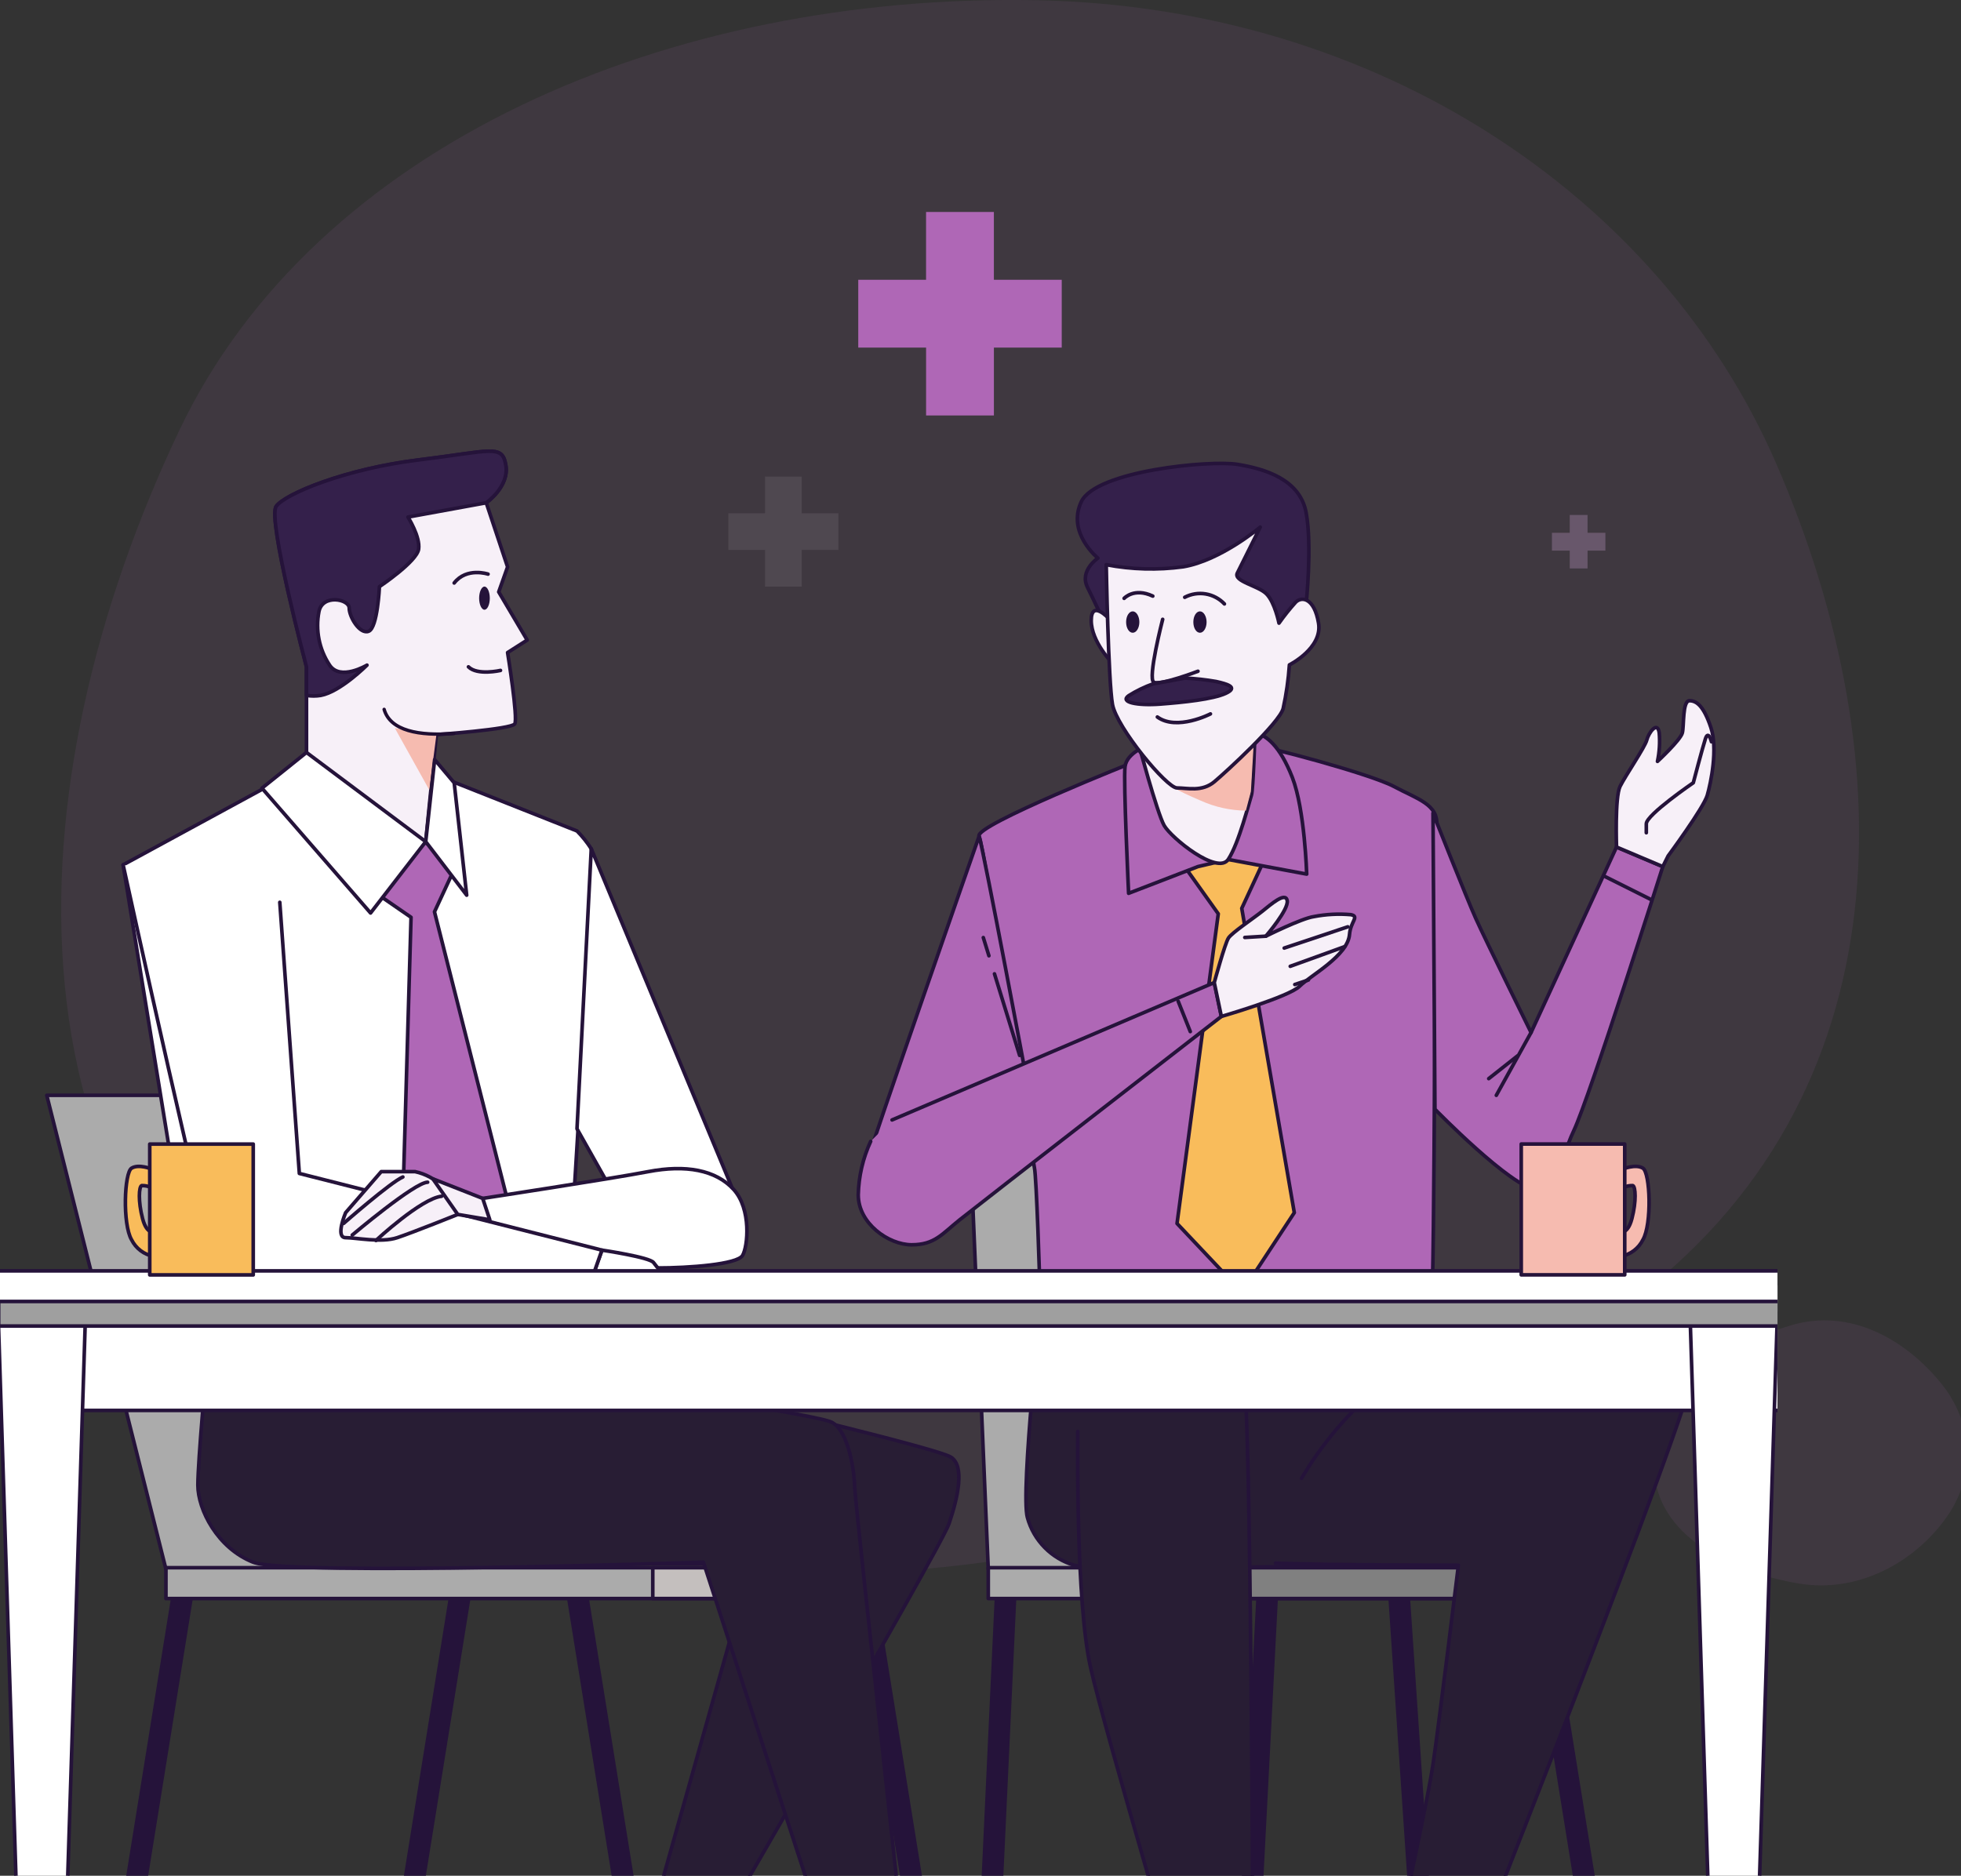 <svg width="577" height="552" viewBox="0 0 577 552" fill="none" xmlns="http://www.w3.org/2000/svg">
<rect x="0" y="0" width="577" height="552" fill="#333333" stroke="none"/>
<g clip-path="url(#clip0_3733_3610)">
<path opacity="0.1" fill-rule="evenodd" clip-rule="evenodd" d="M305.262 0.077C196.579 -2.122 92.637 42.731 52.755 126.666C3.549 230.225 -4.563 359.291 102.954 425.851C213.377 494.21 367.98 460.492 473.885 387.373C560.736 327.408 560.914 224.352 522.521 136.17C488.431 57.874 405.543 2.106 305.262 0.077Z" fill="#AF67B6"/>
<path opacity="0.1" fill-rule="evenodd" clip-rule="evenodd" d="M572.706 446.555C563.026 460.165 546.342 468.846 529.39 466.017C508.474 462.526 487.317 451.612 486.713 432.204C486.093 412.272 505.69 396.314 527.024 390.001C544.52 384.823 560.832 394.315 571.234 407.192C580.469 418.625 581.639 433.998 572.706 446.555Z" fill="#AF67B6"/>
<g clip-path="url(#clip1_3733_3610)">
<path d="M567.066 240.036C567.066 240.036 522.067 364.082 529.797 368.302C537.528 372.523 627.541 373.94 627.541 373.94V364.082L567.836 342.224L579.792 303.468L567.066 240.036Z" fill="#55377A" stroke="#25133A" stroke-width="1.063" stroke-linecap="round" stroke-linejoin="round"/>
<path d="M296.005 467.104L288.935 618.284" stroke="#25133A" stroke-width="6.378" stroke-linecap="round" stroke-linejoin="round"/>
<path d="M372.993 467.104L365.137 618.284" stroke="#25133A" stroke-width="6.378" stroke-linecap="round" stroke-linejoin="round"/>
<path d="M411.487 467.104L421.7 618.284" stroke="#25133A" stroke-width="6.378" stroke-linecap="round" stroke-linejoin="round"/>
<path d="M452.338 467.104L476.691 618.284" stroke="#25133A" stroke-width="6.378" stroke-linecap="round" stroke-linejoin="round"/>
<path d="M284.001 302.209L290.788 461.798H417.85L405.391 302.209H284.001Z" fill="#ABABAB" stroke="#25133A" stroke-width="1.063" stroke-linecap="round" stroke-linejoin="round"/>
<path d="M463.32 461.341H290.788V470.427H463.32V461.341Z" fill="#ABABAB" stroke="#25133A" stroke-width="1.063" stroke-linecap="round" stroke-linejoin="round"/>
<path d="M463.321 461.341H360.974V470.427H463.321V461.341Z" fill="#808080" stroke="#25133A" stroke-width="1.063" stroke-linecap="round" stroke-linejoin="round"/>
<path d="M306.563 381.342C306.563 381.342 300.184 439.058 302.305 446.601C303.219 449.928 304.968 452.964 307.386 455.421C309.804 457.877 312.809 459.671 316.116 460.632C321.961 462.207 403.081 460.632 405.328 460.632C418.243 460.884 420.819 454.239 421.259 441.215C421.746 427.042 419.688 377.342 419.688 377.342L306.563 381.342Z" fill="#281D34" stroke="#25133A" stroke-width="1.063" stroke-linecap="round" stroke-linejoin="round"/>
<path d="M334.169 224.037C334.169 224.037 286.515 242.934 288.086 246.084C289.657 249.233 303.798 341.122 304.379 343.72C304.96 346.319 305.95 376.791 305.95 379.405C305.95 382.019 309.093 386.759 312.235 387.279C328.638 390.019 346.471 388.602 363.063 388.854C374.281 388.99 385.489 389.027 396.686 388.964C403.285 388.964 418.683 392.113 421.149 384.728C422.202 378.948 422.155 249.296 422.721 242.997C423.286 236.698 416.97 235.123 410.151 231.454C403.332 227.785 371.924 219.375 368.782 219.375C365.64 219.375 334.169 224.037 334.169 224.037Z" fill="#AF67B6" stroke="#25133A" stroke-width="1.063" stroke-linecap="round" stroke-linejoin="round"/>
<path d="M347.838 254.005L358.46 268.918L346.33 360.051L365.436 380.287L380.833 356.87L365.373 267.312L372.27 252.414L352.615 241.233L347.838 254.005Z" fill="#F9BC5B" stroke="#25133A" stroke-width="1.063" stroke-linecap="round" stroke-linejoin="round"/>
<path d="M337.83 219.312C337.83 219.312 331.545 221.407 331.027 225.611C330.508 229.816 332.079 262.886 332.079 262.886L352.505 255.012L361.398 252.934L384.478 257.233C384.478 257.233 383.929 238.241 380.252 228.792C376.575 219.344 372.396 216.194 369.254 215.674C366.111 215.155 337.83 219.312 337.83 219.312Z" fill="#AF67B6" stroke="#25133A" stroke-width="1.063" stroke-linecap="round" stroke-linejoin="round"/>
<path d="M334.688 217.738C334.688 217.738 340.454 239.265 342.543 242.934C344.633 246.603 358.255 257.627 361.398 252.902C364.54 248.178 367.682 235.58 368.217 234.005C368.751 232.43 369.254 215.643 369.254 215.643C369.254 215.643 344.115 224.588 334.688 217.738Z" fill="#F7F0F8" stroke="#25133A" stroke-width="1.063" stroke-linecap="round" stroke-linejoin="round"/>
<g style="mix-blend-mode:multiply">
<path d="M344.963 231.438C344.963 231.438 345.544 232.32 353.259 235.596C357.447 237.497 361.984 238.506 366.582 238.556L368.059 232.918L368.955 217.769L344.963 231.438Z" fill="#F6BBB0"/>
</g>
<path d="M384.305 177.848C384.305 177.848 386.143 160.652 384.305 150.825C382.467 140.998 372.05 137.943 364.084 136.652C356.118 135.36 322.432 138.494 318.142 147.675C313.853 156.856 323.045 164.242 323.045 164.242C323.045 164.242 317.53 167.927 319.981 172.84C322.432 177.754 325.496 184.509 325.496 184.509L329.172 170.336L354.892 170.951L364.697 173.407L375.114 186.305C375.114 186.305 380.628 187.533 382.467 185.076C384.305 182.62 384.305 177.848 384.305 177.848Z" fill="#34204B" stroke="#25133A" stroke-width="1.063" stroke-linecap="round" stroke-linejoin="round"/>
<path d="M326.313 182.069C326.313 182.069 321.081 176.305 321.081 182.604C321.081 188.903 327.366 195.202 327.366 195.202L326.313 182.069Z" fill="#F7F0F8" stroke="#25133A" stroke-width="1.063" stroke-linecap="round" stroke-linejoin="round"/>
<path d="M325.496 166.179C325.496 166.179 326.109 200.557 327.334 207.312C328.56 214.068 343.266 231.879 346.33 231.879C349.394 231.879 353.667 233.107 357.328 230.037C360.989 226.966 376.324 212.84 377.549 208.541C378.482 204.299 379.097 199.993 379.388 195.659C379.388 195.659 389.192 190.746 387.966 183.376C386.741 176.006 383.064 175.391 381.226 177.234C379.474 179.184 377.837 181.234 376.324 183.376C376.324 183.376 375.098 177.234 372.647 174.777C370.196 172.321 362.843 171.092 364.069 168.636L370.809 155.124C370.809 155.124 359.167 164.951 348.153 166.793C340.617 167.819 332.965 167.612 325.496 166.179Z" fill="#F7F0F8" stroke="#25133A" stroke-width="1.063" stroke-linecap="round" stroke-linejoin="round"/>
<path d="M335.242 183.061C335.242 184.777 334.378 186.21 333.294 186.21C332.21 186.21 331.346 184.84 331.346 183.061C331.346 181.281 332.226 179.911 333.294 179.911C334.362 179.911 335.242 181.36 335.242 183.061Z" fill="#25133A"/>
<path d="M355.024 183.061C355.024 184.777 354.159 186.21 353.075 186.21C351.991 186.21 351.127 184.84 351.127 183.061C351.127 181.281 352.007 179.911 353.075 179.911C354.144 179.911 355.024 181.36 355.024 183.061Z" fill="#25133A"/>
<path d="M342.104 182.258C342.104 182.258 337.563 199.801 339.511 200.777C341.459 201.753 352.489 197.533 352.489 197.533" stroke="#25133A" stroke-width="1.063" stroke-linecap="round" stroke-linejoin="round"/>
<path d="M339.337 201.222C336.751 202.147 334.323 203.323 332.118 204.719C329.349 206.641 334.63 207.715 341.414 207.2C348.198 206.686 356.922 205.786 360.696 204.025C364.47 202.265 361.135 201.293 357.833 200.556C354.823 200.03 351.751 199.691 348.648 199.541C348.648 199.541 342.453 200.748 339.337 201.222Z" fill="#34204B" stroke="#25133A" stroke-width="1.063" stroke-linecap="round" stroke-linejoin="round"/>
<path d="M330.76 176.084C330.76 176.084 333.682 172.825 339.197 175.423" stroke="#25133A" stroke-width="1.063" stroke-linecap="round" stroke-linejoin="round"/>
<path d="M348.593 175.77C350.486 174.778 352.65 174.433 354.756 174.785C356.863 175.138 358.797 176.169 360.267 177.722" stroke="#25133A" stroke-width="1.063" stroke-linecap="round" stroke-linejoin="round"/>
<path d="M288.086 246.083C288.086 246.083 255.091 340.571 255.091 342.145C255.091 343.72 250.377 352.633 255.091 358.413C259.805 364.192 268.179 366.287 272.893 364.192C277.606 362.098 302.227 318.524 302.227 318.524C302.227 318.524 289.657 251.359 288.086 246.083Z" fill="#AF67B6" stroke="#25133A" stroke-width="1.063" stroke-linecap="round" stroke-linejoin="round"/>
<path d="M290.977 281.264L289.327 275.91" stroke="#25133A" stroke-width="1.063" stroke-linecap="round" stroke-linejoin="round"/>
<path d="M300.012 310.587L292.611 286.587" stroke="#25133A" stroke-width="1.063" stroke-linecap="round" stroke-linejoin="round"/>
<path d="M262.476 329.579L357.281 289.154L359.371 299.122C359.371 299.122 287.615 354.775 282.383 358.964C277.151 363.153 275.045 366.318 268.242 366.318C261.439 366.318 252.53 360.019 252.53 351.626C252.656 346.18 253.902 340.818 256.191 335.878" fill="#AF67B6"/>
<path d="M262.476 329.579L357.281 289.154L359.371 299.122C359.371 299.122 287.615 354.775 282.383 358.964C277.151 363.153 275.045 366.318 268.242 366.318C261.439 366.318 252.53 360.019 252.53 351.626C252.656 346.18 253.902 340.818 256.191 335.878" stroke="#25133A" stroke-width="1.063" stroke-linecap="round" stroke-linejoin="round"/>
<path d="M346.659 294.634L350.226 303.579" stroke="#25133A" stroke-width="1.063" stroke-linecap="round" stroke-linejoin="round"/>
<path d="M357.281 289.154C357.281 289.154 360.424 277.611 361.461 276.036C362.498 274.461 368.798 270.257 371.422 268.162C374.046 266.068 378.225 262.383 378.744 265.013C379.262 267.643 372.459 275.501 372.459 275.501C372.459 275.501 382.939 270.257 386.6 269.737C390.18 269.047 393.839 268.857 397.472 269.17C400.096 269.69 397.378 271.17 397.079 274.981C396.577 281.28 385.563 287.06 382.42 290.209C379.278 293.359 359.371 299.123 359.371 299.123L357.281 289.154Z" fill="#F7F0F8" stroke="#25133A" stroke-width="1.063" stroke-linecap="round" stroke-linejoin="round"/>
<path d="M396.576 272.745L377.863 278.997" stroke="#25133A" stroke-width="1.063" stroke-linecap="round" stroke-linejoin="round"/>
<path d="M395.696 278.556L379.639 284.367" stroke="#25133A" stroke-width="1.063" stroke-linecap="round" stroke-linejoin="round"/>
<path d="M384.997 288.382L380.975 289.721" stroke="#25133A" stroke-width="1.063" stroke-linecap="round" stroke-linejoin="round"/>
<path d="M372.458 275.5L366.268 275.878" stroke="#25133A" stroke-width="1.063" stroke-linecap="round" stroke-linejoin="round"/>
<path d="M421.637 239.265C421.637 239.265 431.739 264.776 434.206 270.225C437.144 276.76 450.499 303.847 450.499 303.847L475.638 249.265L489.26 255.028C489.26 255.028 467.782 322.744 463.069 332.728C458.355 342.712 459.408 350.57 452.071 350.051C444.733 349.531 422.218 326.429 422.218 326.429L421.637 239.265Z" fill="#AF67B6" stroke="#25133A" stroke-width="1.063" stroke-linecap="round" stroke-linejoin="round"/>
<path d="M450.499 303.847L440.271 322.335" stroke="#25133A" stroke-width="1.063" stroke-linecap="round" stroke-linejoin="round"/>
<path d="M446.509 310.729L438.04 317.421" stroke="#25133A" stroke-width="1.063" stroke-linecap="round" stroke-linejoin="round"/>
<path d="M472.37 258.005L485.741 264.697" stroke="#25133A" stroke-width="1.063" stroke-linecap="round" stroke-linejoin="round"/>
<path d="M475.639 249.265C475.639 249.265 475.12 234.556 476.691 231.407C478.262 228.257 484.013 219.863 484.547 217.769C485.081 215.674 487.69 211.989 488.208 215.659C488.451 218.472 488.276 221.306 487.69 224.068C487.69 224.068 494.493 217.769 495.011 215.659C495.53 213.548 495.011 206.21 497.117 206.21C499.222 206.21 501.296 207.785 503.401 214.084C505.507 220.383 503.401 230.367 502.349 234.036C501.296 237.706 490.832 251.879 490.832 251.879L489.261 255.028L475.639 249.265Z" fill="#F7F0F8" stroke="#25133A" stroke-width="1.063" stroke-linecap="round" stroke-linejoin="round"/>
<path d="M503.575 218.289C503.575 218.289 502.679 214.714 501.799 217.407C500.919 220.1 498.233 230.351 498.233 230.351C498.233 230.351 484.406 239.8 484.406 242.43V245.06" stroke="#25133A" stroke-width="1.063" stroke-linecap="round" stroke-linejoin="round"/>
<path d="M382.97 435.058C382.97 435.058 395.178 413.247 412.178 404.728C429.179 396.208 444.042 399.389 457.837 399.389C471.632 399.389 495.011 401.515 497.667 404.712C500.322 407.909 424.921 597.922 424.921 597.922L405.265 597.387C405.265 597.387 419.61 533.513 421.731 518.647C423.852 503.781 429.116 460.617 429.116 460.617C429.116 460.617 392.287 460.617 375.303 460.018" fill="#281D34"/>
<path d="M382.97 435.058C382.97 435.058 395.178 413.247 412.178 404.728C429.179 396.208 444.042 399.389 457.837 399.389C471.632 399.389 495.011 401.515 497.667 404.712C500.322 407.909 424.921 597.922 424.921 597.922L405.265 597.387C405.265 597.387 419.61 533.513 421.731 518.647C423.852 503.781 429.116 460.617 429.116 460.617C429.116 460.617 392.287 460.617 375.303 460.018" stroke="#25133A" stroke-width="1.063" stroke-linecap="round" stroke-linejoin="round"/>
<path d="M311.276 405.83C311.276 405.83 311.811 397.846 328.795 397.31C345.78 396.775 363.848 395.184 365.969 405.294C368.09 415.404 368.625 570.3 368.625 575.623C368.625 580.946 370.196 593.717 370.196 593.717L350.54 595.292C350.54 595.292 325.087 509.624 320.829 490.459C316.571 471.294 317.121 424.995 317.121 421.263" fill="#281D34"/>
<path d="M311.276 405.83C311.276 405.83 311.811 397.846 328.795 397.31C345.78 396.775 363.848 395.184 365.969 405.294C368.09 415.404 368.625 570.3 368.625 575.623C368.625 580.946 370.196 593.717 370.196 593.717L350.54 595.292C350.54 595.292 325.087 509.624 320.829 490.459C316.571 471.294 317.121 424.995 317.121 421.263" stroke="#25133A" stroke-width="1.063" stroke-linecap="round" stroke-linejoin="round"/>
<path d="M54.043 467.104L29.689 618.284" stroke="#25133A" stroke-width="6.378" stroke-linecap="round" stroke-linejoin="round"/>
<path d="M135.744 467.104L111.391 618.284" stroke="#25133A" stroke-width="6.378" stroke-linecap="round" stroke-linejoin="round"/>
<path d="M169.524 467.104L193.878 618.284" stroke="#25133A" stroke-width="6.378" stroke-linecap="round" stroke-linejoin="round"/>
<path d="M254.368 467.104L278.722 618.284" stroke="#25133A" stroke-width="6.378" stroke-linecap="round" stroke-linejoin="round"/>
<path d="M13.758 322.334L48.827 461.797H163.319L122.578 322.334H13.758Z" fill="#ABABAB" stroke="#25133A" stroke-width="1.063" stroke-linecap="round" stroke-linejoin="round"/>
<path d="M265.351 461.341H48.826V470.427H265.351V461.341Z" fill="#ABABAB" stroke="#25133A" stroke-width="1.063" stroke-linecap="round" stroke-linejoin="round"/>
<path d="M265.351 461.341H192.071V470.427H265.351V461.341Z" fill="#C4BFBE" stroke="#25133A" stroke-width="1.063" stroke-linecap="round" stroke-linejoin="round"/>
<path d="M79.7 230.887L36.226 254.509L59.275 396.239C59.275 396.239 58.222 399.908 60.846 401.483C63.47 403.058 70.792 403.593 70.792 403.593H156.17C159.235 402.626 161.96 400.801 164.026 398.334C166.634 394.664 166.634 392.57 166.634 388.885C166.634 385.2 175.542 252.414 173.971 249.784C172.76 247.894 171.354 246.136 169.776 244.54L124.746 226.682L79.7 230.887Z" fill="white" stroke="#25133A" stroke-width="1.063" stroke-linecap="round" stroke-linejoin="round"/>
<path d="M110.699 262.887L120.943 269.942L118.084 369.342L137.205 389.578L152.603 366.161L127.841 268.335L134.754 253.438L115.099 242.257L110.699 262.887Z" fill="#AF67B6" stroke="#25133A" stroke-width="1.063" stroke-linecap="round" stroke-linejoin="round"/>
<path d="M143.066 147.943L149.351 166.84L146.742 174.194L155.117 188.368L149.351 192.037C149.351 192.037 152.493 211.47 151.456 213.044C150.419 214.619 128.407 216.194 128.407 216.194L125.264 247.69L90.18 227.217V196.241C90.18 196.241 78.647 152.667 81.271 148.998C83.895 145.329 101.697 137.974 123.175 135.345C144.653 132.715 147.779 130.62 148.832 136.919C149.885 143.218 143.066 147.943 143.066 147.943Z" fill="#F7F0F8" stroke="#25133A" stroke-width="1.063" stroke-linecap="round" stroke-linejoin="round"/>
<path d="M148.832 136.919C147.779 130.62 144.637 132.731 123.175 135.345C101.712 137.959 83.895 145.329 81.271 148.998C78.647 152.667 90.18 196.242 90.18 196.242V204.651C91.564 204.872 92.975 204.872 94.359 204.651C100.125 203.612 107.981 195.738 107.981 195.738C107.981 195.738 100.125 200.462 96.983 195.738C93.909 191.107 92.78 185.449 93.841 179.99C94.893 174.73 102.749 176.305 102.749 178.935C102.749 181.565 105.892 186.809 108.5 185.754C111.108 184.698 111.642 172.636 111.642 172.636C111.642 172.636 122.64 165.281 123.175 161.612C123.709 157.943 120.032 152.163 120.032 152.163L143.066 147.959C143.066 147.959 149.885 143.219 148.832 136.919Z" fill="#34204B" stroke="#25133A" stroke-width="1.063" stroke-linecap="round" stroke-linejoin="round"/>
<path d="M143.6 168.95C143.6 168.95 137.315 166.84 133.639 171.565" stroke="#25133A" stroke-width="1.063" stroke-linecap="round" stroke-linejoin="round"/>
<path d="M144.119 176.037C144.119 177.911 143.412 179.438 142.548 179.438C141.684 179.438 140.977 177.864 140.977 176.037C140.977 174.21 141.684 172.62 142.548 172.62C143.412 172.62 144.119 174.194 144.119 176.037Z" fill="#25133A"/>
<path d="M147.261 197.297C147.261 197.297 140.458 198.871 137.834 196.241" stroke="#25133A" stroke-width="1.063" stroke-linecap="round" stroke-linejoin="round"/>
<path d="M356.157 210.089C356.157 210.089 346.312 215.182 340.538 211" stroke="#25133A" stroke-width="1.063" stroke-linecap="round" stroke-linejoin="round"/>
<g style="mix-blend-mode:multiply">
<path d="M128.407 216.194L116.181 214.275L126.317 232.461L128.407 216.194Z" fill="#F6BBB0"/>
</g>
<path d="M90.18 221.438L77.076 231.942L109.034 268.682L125.264 247.69L90.18 221.438Z" fill="white" stroke="#25133A" stroke-width="1.063" stroke-linecap="round" stroke-linejoin="round"/>
<path d="M125.265 247.69L137.316 263.438L133.639 230.367L127.889 223.532L125.265 247.69Z" fill="white" stroke="#25133A" stroke-width="1.063" stroke-linecap="round" stroke-linejoin="round"/>
<path d="M173.97 249.784L216.911 353.2L188.111 364.743L169.775 332.193L173.97 249.784Z" fill="white" stroke="#25133A" stroke-width="1.063" stroke-linecap="round" stroke-linejoin="round"/>
<path d="M142.029 352.665C142.029 352.665 179.738 346.901 190.736 344.791C201.734 342.681 210.627 344.271 215.875 350.051C221.123 355.83 220.054 366.838 218.483 369.468C216.912 372.098 202.771 373.137 193.344 373.137C183.917 373.137 155.117 365.799 149.351 364.224L143.6 362.649L142.029 352.665Z" fill="white" stroke="#25133A" stroke-width="1.063" stroke-linecap="round" stroke-linejoin="round"/>
<path d="M177.113 367.893C177.113 367.893 191.254 369.988 192.306 371.562C193.359 373.137 204.876 386.271 206.447 387.846C208.018 389.42 209.055 404.113 209.055 404.113C209.055 404.113 205.394 406.743 204.342 405.168C203.289 403.593 191.254 388.365 191.254 388.365C191.254 388.365 176.06 383.121 175.023 379.972L173.971 376.822L177.113 367.893Z" fill="white" stroke="#25133A" stroke-width="1.063" stroke-linecap="round" stroke-linejoin="round"/>
<path d="M36.226 254.509C36.226 254.509 62.417 374.192 64.507 374.712C66.597 375.232 173.971 376.822 173.971 376.822L177.114 367.893L88.075 345.326L82.324 265.532" fill="white"/>
<path d="M36.226 254.509C36.226 254.509 62.417 374.192 64.507 374.712C66.597 375.232 173.971 376.822 173.971 376.822L177.114 367.893L88.075 345.326L82.324 265.532" stroke="#25133A" stroke-width="1.063" stroke-linecap="round" stroke-linejoin="round"/>
<path d="M219.018 412.822C219.018 412.822 275.58 426.223 279.76 428.79C283.939 431.357 281.865 440.648 279.241 448.38C276.617 456.112 196.487 593.686 196.487 593.686L184.452 590.536L221.107 460.175H175.024L219.018 412.822Z" fill="#281D34" stroke="#25133A" stroke-width="1.063" stroke-linecap="round" stroke-linejoin="round"/>
<path d="M60.846 401.483C60.846 401.483 58.222 429.829 58.222 437.042C58.222 444.254 63.988 455.593 74.468 459.719C84.948 463.845 206.966 459.719 206.966 459.719L255.154 608.111L269.295 602.945C269.295 602.945 251.477 441.168 251.477 437.593C251.477 434.018 249.906 421.105 244.674 418.522C239.442 415.94 156.169 403.578 156.169 403.578L60.846 401.483Z" fill="#281D34" stroke="#25133A" stroke-width="1.063" stroke-linecap="round" stroke-linejoin="round"/>
<path d="M122.122 344.791H112.176L101.696 356.87C101.696 356.87 98.554 364.224 101.696 364.224C104.839 364.224 112.176 365.799 116.89 364.224C121.603 362.649 134.691 357.389 134.691 357.389C134.031 354.298 132.493 351.465 130.263 349.229C128.033 346.994 125.206 345.453 122.122 344.791Z" fill="#F7F0F8" stroke="#25133A" stroke-width="1.063" stroke-linecap="round" stroke-linejoin="round"/>
<path d="M127.354 346.901L142.029 352.665L144.119 358.964L134.692 357.389L127.354 346.901Z" fill="#F7F0F8" stroke="#25133A" stroke-width="1.063" stroke-linecap="round" stroke-linejoin="round"/>
<path d="M101.115 360.019C101.115 360.019 114.957 347.878 118.54 346.366" stroke="#25133A" stroke-width="1.063" stroke-linecap="round" stroke-linejoin="round"/>
<path d="M103.645 363.452C103.645 363.452 122.027 347.909 125.83 347.909" stroke="#25133A" stroke-width="1.063" stroke-linecap="round" stroke-linejoin="round"/>
<path d="M110.621 365.043C110.621 365.043 123.929 352.665 129.947 352.035" stroke="#25133A" stroke-width="1.063" stroke-linecap="round" stroke-linejoin="round"/>
<path d="M808.195 378.255H10.74V415.058H808.195V378.255Z" fill="white" stroke="#25133A" stroke-width="1.063" stroke-linecap="round" stroke-linejoin="round"/>
<path d="M17.684 623.308H6.937L-0.809 378.255H25.43L17.684 623.308Z" fill="white" stroke="#25133A" stroke-width="1.063" stroke-linecap="round" stroke-linejoin="round"/>
<path d="M515.493 623.308H504.746L497 378.255H523.239L515.493 623.308Z" fill="white" stroke="#25133A" stroke-width="1.063" stroke-linecap="round" stroke-linejoin="round"/>
<path d="M817.072 390.224H-0.399V381.562H817.638L817.072 390.224Z" fill="#9F9F9F" stroke="#25133A" stroke-width="1.063" stroke-miterlimit="10"/>
<path d="M825 374H-1V383H825V374Z" fill="white" stroke="#25133A" stroke-width="1.063" stroke-linecap="round" stroke-linejoin="round"/>
<path d="M477.461 344.035C477.461 344.035 481.248 342.46 483.4 343.767C485.553 345.074 486.102 360.255 483.4 364.854C482.771 366.112 481.859 367.206 480.735 368.051C479.612 368.895 478.308 369.467 476.927 369.72L476.393 362.413C476.393 362.413 478.812 363.767 480.163 358.633C481.515 353.5 481.248 349.185 480.431 348.901C479.505 348.863 478.584 349.047 477.744 349.437L477.461 344.035Z" fill="#F6BBB0" stroke="#25133A" stroke-width="1.063" stroke-linecap="round" stroke-linejoin="round"/>
<path d="M478.057 336.665H447.607V375.168H478.057V336.665Z" fill="#F6BBB0" stroke="#25133A" stroke-width="1.063" stroke-linecap="round" stroke-linejoin="round"/>
<path d="M44.643 344.035C44.643 344.035 40.873 342.46 38.72 343.767C36.567 345.074 36.017 360.255 38.72 364.854C39.349 366.112 40.262 367.206 41.385 368.051C42.508 368.895 43.812 369.467 45.193 369.72L45.727 362.413C45.727 362.413 43.308 363.767 41.957 358.633C40.605 353.5 40.873 349.185 41.69 348.901C42.615 348.863 43.536 349.047 44.376 349.437L44.643 344.035Z" fill="#F9BC5B" stroke="#25133A" stroke-width="1.063" stroke-linecap="round" stroke-linejoin="round"/>
<path d="M44.062 375.184H74.512V336.681H44.062V375.184Z" fill="#F9BC5B" stroke="#25133A" stroke-width="1.063" stroke-linecap="round" stroke-linejoin="round"/>
<path d="M133.526 215.851C123.277 216.639 114.829 215.063 113.027 208.76" stroke="#200E32" stroke-linecap="round"/>
<path d="M312.406 82.339H292.437V62.381H272.484V82.339H252.53V102.296H272.49V122.257H292.443V102.29H312.403L312.406 82.339Z" fill="#AF67B6"/>
<path opacity="0.09" d="M246.683 151.043H235.889V140.256H225.104V151.043H214.318V161.831H225.107V172.62H235.892V161.827H246.681L246.683 151.043Z" fill="#F7F0F8"/>
<path d="M472.37 156.791H467.121V151.545H461.876V156.791H456.632V162.036H461.878V167.283H467.123V162.035H472.369L472.37 156.791Z" fill="#D9ACE1" fill-opacity="0.27"/>
</g>
</g>
<defs>
<clipPath id="clip0_3733_3610">
<rect width="577" height="552" fill="white"/>
</clipPath>
<clipPath id="clip1_3733_3610">
<rect width="585" height="747" fill="white" transform="translate(-62 -56)"/>
</clipPath>
</defs>
</svg>
